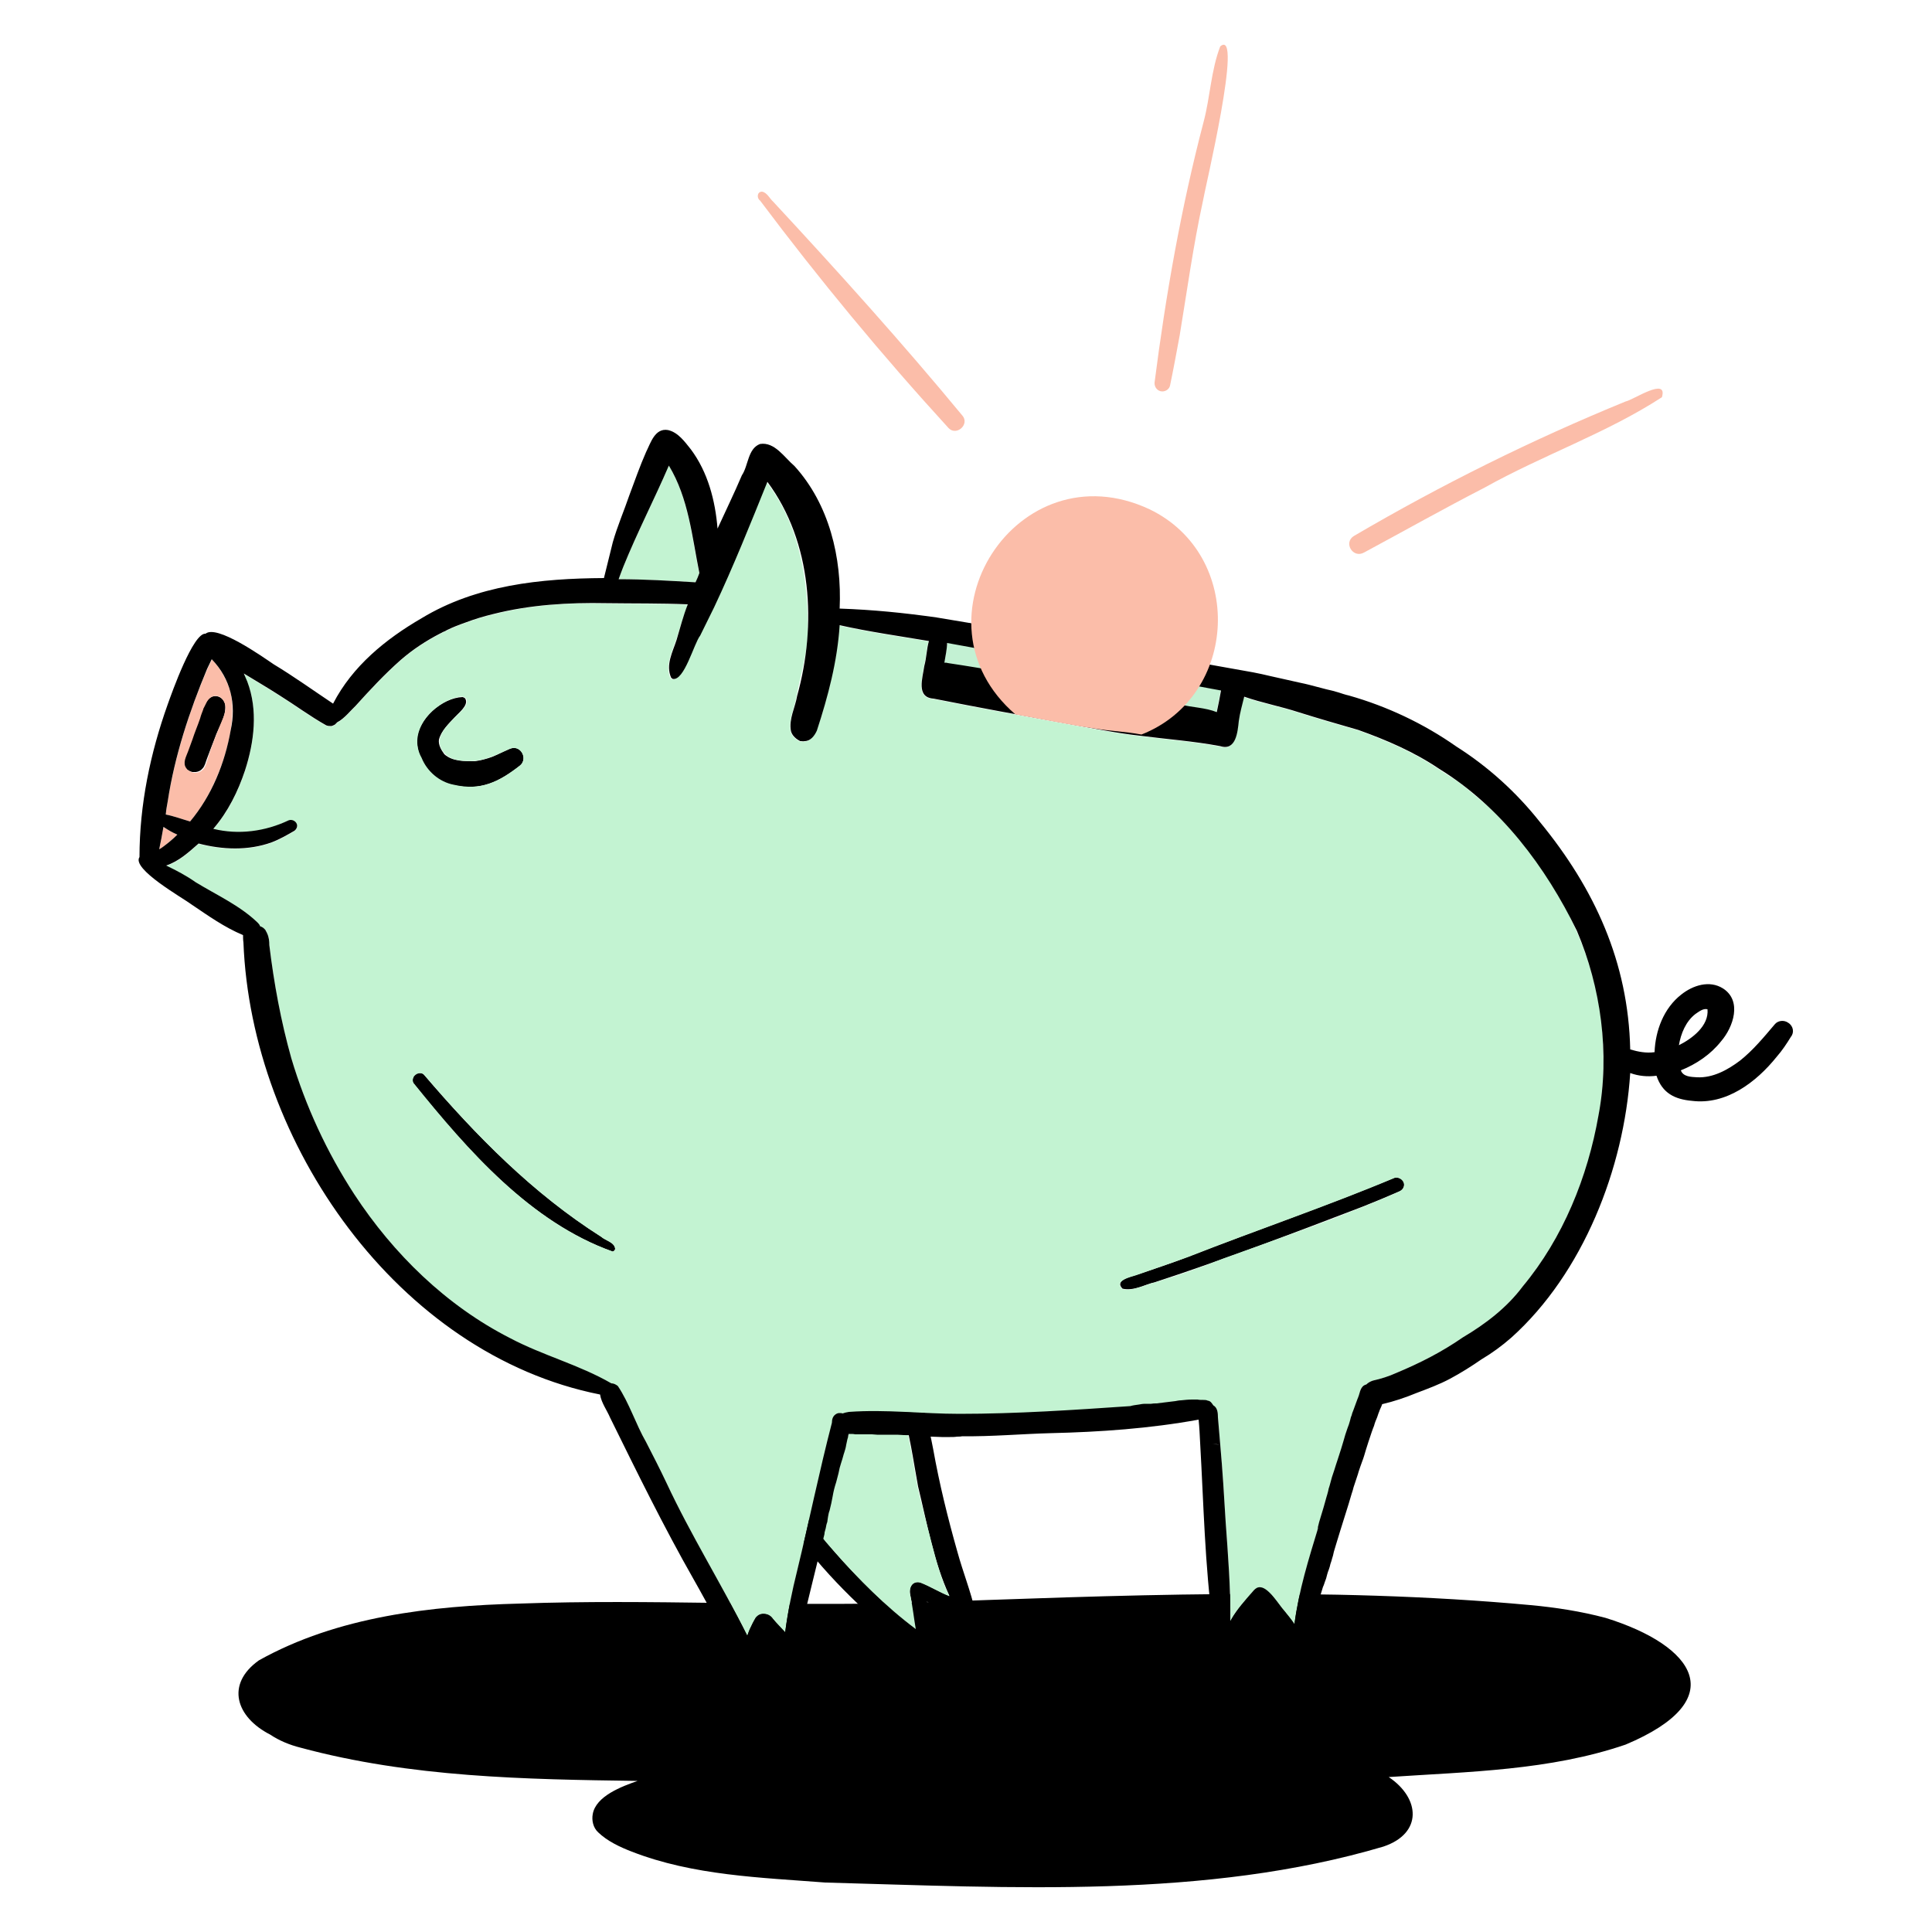 <svg width="500" height="500" viewBox="0 0 500 500" fill="none" xmlns="http://www.w3.org/2000/svg">
<path d="M415.5 418.7C438.701 425.9 448.301 439.9 420.701 451.5C401.1 458.2 380.2 458.5 359.4 459.9C367.6 465.4 368.201 474.5 358 477.9C312 491.5 261.8 488.5 213.6 487.2C196.9 485.9 179.4 485.4 163.5 479.2C160.4 478 157.2 476.5 154.8 474.2C153.5 473 153.1 471.1 153.4 469.5C154.2 464.8 161 462.3 165 460.9C135.9 460.5 106.3 460 77.8 452.3C75.001 451.6 72.3 450.5 69.9 448.9C61.1 444.4 58.3 435.9 67.001 429.7C87.4 418.3 111.6 415.6 134.6 415C168.2 413.8 201.9 415.8 235.4 414.8C289.2 412.9 343 410.5 396.1 415.4C402.6 416 409.1 417 415.5 418.7Z" fill="black"/>
<path d="M238.3 426.701C237.3 426.401 236.5 425.901 235.6 425.201C232.3 424.601 229.8 421.801 227.2 419.801C209.4 404.201 181.1 372.701 201.1 349.301C206 343.801 215.8 340.001 222.9 342.701C235.5 348.401 239.1 362.601 241.5 375.001C243.1 384.001 245.3 392.901 247.8 401.701C249.2 406.801 251.2 411.801 252.4 417.001C252.4 418.301 251.4 419.501 250.1 419.401C248.2 419.301 246.6 418.101 245 417.201C243.3 416.201 241.6 415.501 239.9 414.501C240.2 416.601 240.5 418.801 240.8 420.901C241 422.001 241 423.101 241.1 424.201C241.4 425.901 239.8 427.101 238.3 426.701ZM234.9 420.001C235.6 420.501 236.3 421.001 237 421.501C236.6 418.601 236.2 415.801 235.6 412.901C235.1 411.001 235.9 409.001 238.2 409.501C240.8 410.501 243.1 412.001 245.7 413.001C241.6 404.101 239.9 394.101 237.6 384.701C235.2 371.901 233.7 353.801 220.7 347.301C218.4 346.301 215.8 346.901 213.5 347.301C208.5 348.501 204.4 352.001 201.8 356.401C190.3 378.301 219.5 407.101 234.9 420.001Z" fill="black"/>
<path d="M241.201 399.7C242.401 404.3 243.601 408.9 245.701 413.1C243.101 412.1 240.801 410.6 238.201 409.6C236.001 409 235.101 411.1 235.601 413C236.201 415.8 236.501 418.7 237.001 421.6C229.101 415.7 222.101 408.6 215.601 401.2C205.701 390.2 193.701 371.5 201.701 356.7C204.301 352.3 208.401 348.7 213.401 347.6C215.801 347.2 218.301 346.6 220.601 347.6C233.601 354.1 235.101 372.3 237.501 385C238.601 389.8 239.901 394.6 241.201 399.7Z" fill="#C3F3D2"/>
<path d="M133.5 193.6C135.5 194 136.2 196.8 134.6 198.1C129.1 202.4 124.4 204.7 117.3 203.2C111.9 202.2 107.9 196.9 107.9 191.5C108.1 186.1 114.4 180.6 119.7 180.4C120 180.5 120.4 180.6 120.5 181C121.2 182.6 118.7 184.5 117.7 185.6C116.1 187.3 114.2 189.1 113.6 191.4C113.4 192.8 114.2 194.1 115 195.2C117.1 197.1 120.3 197 122.9 197C124.4 196.8 125.9 196.4 127.3 195.9C128.8 195.3 130.2 194.5 131.7 193.9C132.4 193.6 132.9 193.5 133.5 193.6Z" fill="black"/>
<path d="M58.302 182.6C58.502 185.6 56.502 188.3 55.602 191C54.902 192.8 54.202 194.6 53.502 196.5C53.202 197.3 53.002 198.3 52.402 198.9C52.002 199.4 51.402 199.7 50.702 199.8C50.502 199.8 50.202 199.8 50.002 199.8C50.002 199.8 49.902 199.8 49.802 199.8C49.402 199.7 49.102 199.6 48.802 199.4C48.802 199.4 48.702 199.3 48.602 199.3C48.502 199.2 48.402 199.1 48.202 199C48.102 198.9 48.002 198.8 48.002 198.7C47.902 198.6 47.802 198.4 47.802 198.3C47.202 196.9 48.102 195.6 48.502 194.4C49.802 190.8 51.102 187.2 52.402 183.6C52.502 183.4 52.502 183.3 52.602 183.1C53.202 181.9 53.902 180.4 55.302 180.2C56.902 179.9 58.202 181.2 58.302 182.6Z" fill="black"/>
<path d="M363.001 305.5C363.801 306.4 363.301 307.9 362.201 308.3C359.001 309.7 355.901 311 352.601 312.3C334.801 319.1 317.001 325.9 299.001 331.8C296.301 332.4 293.401 334.2 290.501 333.5C288.301 331.3 292.701 330.4 294.201 329.9C298.701 328.4 303.201 326.9 307.601 325.2C325.301 318.3 343.301 312.1 360.901 304.8C361.601 304.6 362.501 304.9 363.001 305.5Z" fill="black"/>
<path d="M159.201 323.101C159.201 323.501 159.001 323.701 158.601 323.901C158.601 323.901 158.601 323.901 158.501 323.901C137.301 316.301 120.901 297.701 107.001 280.401C106.701 279.901 106.701 279.301 106.901 278.801C106.901 278.801 106.901 278.801 106.901 278.701C107.401 277.701 108.901 277.301 109.701 278.101C123.201 293.901 137.901 308.801 155.501 320.001C156.801 321.101 159.001 321.401 159.201 323.101Z" fill="black"/>
<path d="M314.502 187.1C306.302 185.3 297.902 185.1 289.702 183.7C274.302 181.3 259.002 178.2 243.602 176C243.802 173.3 245.202 169.5 245.202 166.4C245.202 169.5 243.802 173.4 243.602 176C259.002 178.2 274.302 181.3 289.702 183.7C297.802 185.1 306.302 185.3 314.502 187.1Z" fill="black"/>
<path d="M315.902 178.601C315.502 181.401 314.702 184.201 314.402 187.001C306.202 185.201 297.802 185.001 289.602 183.601C274.202 181.201 258.902 178.101 243.502 175.901C243.702 173.201 245.102 169.401 245.102 166.301C268.602 170.801 292.402 174.101 315.902 178.601Z" fill="#C3F1D3"/>
<path d="M134.602 198.101C136.802 196.201 134.502 192.601 131.902 193.801C129.102 195.101 126.202 196.501 123.102 196.901C120.402 197.001 117.202 197.101 115.202 195.101C111.702 191.501 115.302 188.201 117.902 185.501C118.902 184.401 121.402 182.601 120.702 180.901C120.302 180.201 119.302 180.201 118.502 180.401C111.902 181.901 105.302 189.401 109.102 196.101C110.502 199.601 113.702 202.401 117.502 203.101C124.402 204.701 129.102 202.401 134.602 198.101ZM159.202 323.201C159.202 323.101 159.202 323.101 159.202 323.201C159.002 321.501 156.702 321.101 155.602 320.101C137.902 308.901 123.302 294.001 109.802 278.201C109.002 277.301 107.502 277.801 107.002 278.801C107.002 278.801 107.002 278.801 107.002 278.901C106.702 279.401 106.802 280.101 107.202 280.501C121.102 297.701 137.402 316.401 158.602 323.901C158.602 323.901 158.602 323.901 158.702 323.901C159.002 323.701 159.202 323.501 159.202 323.201ZM363.202 307.401C363.902 306.001 362.402 304.501 361.002 304.801C343.402 312.201 325.302 318.301 307.502 325.301C303.102 326.901 298.602 328.401 294.102 330.001C292.602 330.501 288.202 331.401 290.402 333.601C293.302 334.301 296.102 332.501 298.902 331.901C304.902 330.101 310.802 328.001 316.602 325.701C331.902 320.201 347.302 314.901 362.102 308.401C362.602 308.101 363.002 307.801 363.202 307.401ZM414.902 272.101C415.702 292.701 407.402 317.101 394.102 332.901C390.002 338.401 384.502 342.601 378.602 346.101C373.102 349.901 367.602 352.701 361.402 355.301C359.402 356.201 357.502 356.801 355.302 357.301C354.702 357.501 354.102 357.801 353.602 358.301C352.902 358.501 352.302 359.001 352.102 359.701C351.902 360.501 351.702 361.201 351.502 361.901C351.302 362.401 351.102 362.901 351.002 363.301C350.602 364.401 350.202 365.401 349.902 366.501C349.602 367.301 349.302 368.101 349.102 368.901C348.902 369.601 348.602 370.301 348.402 371.101C348.002 372.301 347.602 373.501 347.302 374.701C347.102 375.201 347.002 375.701 346.802 376.201C346.602 376.701 346.502 377.301 346.302 377.801C346.002 378.801 345.702 379.701 345.402 380.701C345.202 381.301 345.002 381.901 344.802 382.501C344.602 383.201 344.402 383.901 344.202 384.701C344.002 385.301 343.902 385.801 343.702 386.401C343.502 387.001 343.302 387.701 343.102 388.301C342.902 389.101 342.702 389.801 342.402 390.601C342.202 391.201 342.102 391.901 341.902 392.501C341.702 393.001 341.602 393.501 341.502 394.001C341.302 394.601 341.202 395.201 341.002 395.901C338.602 403.901 336.102 412.001 335.002 420.401C334.202 419.201 333.302 418.101 332.402 417.001C330.902 415.401 328.102 410.401 325.702 410.901C325.102 411.001 324.602 411.501 324.202 412.001C322.302 414.301 320.202 416.501 318.702 419.101C318.602 419.301 318.502 419.501 318.402 419.601C318.502 411.001 317.802 402.501 317.202 394.001C316.802 387.301 316.402 380.701 315.802 374.001H316.002H315.802C315.602 371.601 315.402 369.301 315.202 366.901C315.202 365.801 315.102 364.401 314.002 363.801C313.802 363.501 313.602 363.201 313.402 363.001C313.202 362.801 312.902 362.601 312.602 362.601C312.202 362.401 311.802 362.401 311.402 362.401C310.902 362.401 310.402 362.401 309.902 362.301C309.402 362.301 309.002 362.301 308.502 362.301C307.502 362.301 306.602 362.401 305.702 362.501C305.202 362.501 304.702 362.601 304.202 362.701C302.602 362.901 300.902 363.101 299.302 363.301C298.802 363.301 298.402 363.301 297.902 363.401C297.402 363.401 296.902 363.401 296.402 363.401C295.802 363.401 295.202 363.501 294.702 363.601C293.902 363.701 293.202 363.801 292.502 364.001C277.802 365.001 263.102 366.001 248.302 366.001C238.702 366.001 229.302 364.801 219.702 365.501C219.102 365.601 218.602 365.701 218.102 365.901C217.802 365.801 217.502 365.801 217.202 365.801C216.902 365.801 216.602 365.901 216.302 366.101C215.502 366.601 215.302 367.501 215.302 368.301C212.002 381.001 209.402 393.801 206.302 406.601C205.002 411.801 203.902 417.101 203.202 422.501C202.102 421.301 201.002 420.201 200.002 419.001C199.102 417.601 197.002 417.301 195.902 418.401C195.802 418.501 195.702 418.601 195.602 418.701C195.002 419.701 194.502 420.701 194.002 421.801C193.802 422.301 193.602 422.801 193.402 423.401C186.702 410.001 178.802 397.401 172.502 383.901C170.802 380.301 169.002 376.801 167.202 373.301C164.502 368.601 162.902 363.301 159.902 358.801C159.402 358.401 158.802 358.101 158.202 358.101C149.902 353.301 140.502 350.901 132.002 346.401C115.502 338.001 101.802 324.601 91.702 309.201C84.602 298.301 79.102 286.401 75.402 274.001C72.702 264.401 70.902 254.601 69.702 244.701C69.702 243.701 69.602 242.601 69.102 241.601C69.002 241.301 68.802 241.101 68.702 240.801C68.302 240.301 67.902 240.001 67.302 239.801C67.202 239.401 66.902 239.101 66.602 238.801C62.002 234.401 56.002 231.701 50.602 228.401C48.202 226.701 45.702 225.401 43.002 224.101C46.302 223.001 48.902 220.601 51.402 218.401C57.502 220.001 64.202 220.301 70.302 218.101C72.402 217.301 74.302 216.201 76.202 215.101C76.602 214.801 76.902 214.301 76.902 213.801C76.902 212.801 75.702 212.001 74.702 212.401C68.602 215.301 61.702 216.201 55.202 214.601C59.002 210.201 61.602 204.901 63.402 199.501C65.802 192.101 66.802 183.901 64.002 176.501C63.702 175.801 63.402 175.101 63.102 174.401C66.202 176.301 69.302 178.101 72.402 180.101C76.402 182.601 80.302 185.501 84.402 187.801C84.802 188.001 85.302 188.001 85.702 188.001C85.802 188.001 86.002 188.001 86.102 187.901C86.202 187.901 86.202 187.901 86.302 187.801C86.402 187.801 86.502 187.701 86.502 187.701C86.602 187.701 86.602 187.601 86.702 187.601C86.902 187.401 87.102 187.201 87.302 187.001C89.002 186.201 91.102 183.601 92.002 182.801C95.702 178.701 99.502 174.601 103.702 170.901C106.802 168.201 110.302 165.901 114.002 164.001C114.302 163.901 114.502 163.701 114.802 163.601C115.102 163.501 115.302 163.401 115.602 163.201C117.202 162.401 118.802 161.801 120.502 161.201C122.902 160.301 125.202 159.601 127.702 159.001C137.202 156.601 147.102 155.901 156.902 156.201C164.002 156.301 171.002 156.201 178.002 156.501C177.602 157.601 177.202 158.701 176.802 159.801C176.002 162.001 175.502 164.401 174.602 166.601C173.602 169.401 172.202 172.601 173.502 175.501C173.502 175.501 173.602 175.501 173.602 175.601C173.702 175.701 173.802 175.701 173.902 175.801C176.902 176.401 179.402 166.601 181.002 164.601C182.202 162.201 183.402 159.701 184.602 157.301C189.602 146.701 194.002 135.701 198.402 124.801C207.002 135.901 209.402 150.701 209.002 164.501C208.702 169.901 207.102 175.101 206.102 180.401C205.602 183.301 204.002 186.301 204.602 189.301C204.702 189.701 204.902 190.101 205.202 190.501C205.702 191.101 206.202 191.501 207.002 191.901C207.102 191.901 207.202 191.901 207.202 191.901C207.502 191.901 207.802 192.001 208.102 191.901C209.702 191.901 210.702 190.501 211.302 189.201C214.202 180.301 216.602 171.301 217.202 161.901C224.802 163.601 232.602 164.701 240.302 166.001C239.702 168.101 239.702 170.301 239.102 172.501C238.702 175.501 236.902 180.601 241.502 180.901C253.102 183.201 264.602 185.301 276.202 187.401C282.402 188.501 288.602 189.801 294.902 190.501C301.802 191.401 308.802 191.901 315.702 193.201C319.802 194.501 320.202 189.501 320.502 186.701C320.802 184.501 321.402 182.501 321.902 180.401C326.502 182.001 331.302 182.901 335.902 184.401C341.002 186.001 346.202 187.501 351.402 189.001C358.702 191.601 365.902 194.701 372.402 199.101C374.102 200.301 375.902 201.301 377.602 202.501C380.202 204.501 382.702 206.701 385.202 208.801C402.302 225.101 414.602 247.701 414.902 272.101Z" fill="#C3F3D2"/>
<path d="M180.802 147.6C180.802 147.8 180.902 148.1 181.002 148.3C180.702 149.1 180.402 149.9 180.002 150.7C173.402 150.3 166.802 149.9 160.102 149.9C160.502 148.8 160.902 147.7 161.302 146.7C164.902 137.8 169.302 129.3 173.102 120.5C178.002 128.6 179.002 138.4 180.802 147.6Z" fill="#C3F3D2"/>
<path d="M420.702 103.9C422.702 103.5 431.702 97.4 430.102 102.8C415.802 112.1 399.202 117.8 384.202 126.2C373.702 131.6 363.402 137.4 353.002 143C350.102 144.6 347.602 140.4 350.402 138.7C373.102 125.4 396.502 113.8 420.702 103.9Z" fill="#FBBDA9"/>
<path d="M315.801 12.001C321.901 6.901 311.701 49.401 311.301 52.1C308.801 63.6 307.201 75.3 305.301 86.8C304.501 91.1 303.701 95.501 302.801 99.8C302.601 100.701 301.701 101.301 300.801 101.301C299.601 101.301 298.701 100.201 298.801 99.001C301.701 76.3 305.701 53.6 311.501 31.5C313.201 25.101 313.401 18.201 315.801 12.001Z" fill="#FBBDA9"/>
<path d="M249.102 107.6C250.502 109.3 248.902 111.5 247.102 111.5C246.502 111.5 246.002 111.3 245.502 110.8C228.302 92 212.002 72.3 196.702 51.9C195.802 51.3 195.902 49.6 197.202 49.6C198.502 49.8 199.202 51.4 200.102 52.2C216.902 70.3 233.402 88.6 249.102 107.6Z" fill="#FBBDA9"/>
<path d="M57.9 185.4C58.3 184.3 58.5 183.2 58.2 182.1C57.3 179.5 54.6 179.4 53.4 181.9C53.3 182.1 53.2 182.3 53.1 182.5C53 182.7 52.9 182.9 52.8 183.1C52.7 183.3 52.6 183.4 52.6 183.6C52.3 184.4 52 185.1 51.8 185.9C51.2 187.7 50.4 189.5 49.8 191.4C49.4 192.4 49.1 193.4 48.7 194.4C48.2 195.8 47.2 197.4 48.2 198.8C48.3 198.9 48.4 199 48.4 199.1C48.5 199.2 48.6 199.3 48.8 199.4C48.8 199.4 48.9 199.5 49 199.5C50 200.3 51.6 200.1 52.5 199.2C53.2 198.5 53.4 197.5 53.7 196.6C54.8 192.8 56.4 189.1 57.9 185.4ZM59.8 179.9C61.6 189.8 55.7 205.2 49.2 212.6C47.1 212 45 211.2 42.9 210.8C44.6 197.8 48.5 185.2 53.7 173.1C54.1 172.3 54.5 171.4 54.9 170.6C57.1 173.2 59.1 176.4 59.8 179.9Z" fill="#FBBDA9"/>
<path d="M45.901 216C44.401 217.4 42.901 218.7 41.201 219.9C41.601 217.9 42.001 216 42.301 214.1C43.501 214.8 44.701 215.5 45.901 216Z" fill="#FBBDA9"/>
<path d="M462.8 264.7C461.7 263.9 460.1 264.1 459.3 265.1C456.5 268.4 453.7 271.8 450.3 274.5C447.1 276.9 443.3 279 439.2 278.8C437.7 278.7 435.6 278.7 435 277C439 275.4 442.7 272.9 445.4 269.5C448.6 265.8 450.9 259 445.9 255.8C442.4 253.6 438.1 255 435.1 257.4C430.6 260.9 428.4 266.7 428.2 272.3C426 272.6 424 272.2 421.9 271.6C421.4 249 412.7 230 398.5 212.7C392.4 205 385.1 198.4 376.9 193.2C368.5 187.3 359 182.8 349.1 180C348.2 179.8 347.3 179.5 346.4 179.2C345.4 178.9 344.3 178.6 343.3 178.4C342.5 178.2 341.8 178 341 177.8C339.5 177.4 338 177 336.5 176.7C334 176.1 331.4 175.6 328.9 175C327.3 174.6 325.8 174.3 324.3 174C297 169.1 269.7 164.3 242.4 159.8C233.9 158.6 226 157.8 217.3 157.5C217.9 144.3 214.6 130.5 205.6 120.6C203 118.4 200.5 114.3 196.7 114.9C193.5 116.1 193.7 120.5 192 123C190 127.7 187.8 132.2 185.7 136.8C185.1 129.5 183.2 122.2 178.8 116.3C177.2 114.3 175.5 111.9 172.9 111.3C169.5 110.7 168.4 114.6 167.2 117C165.6 120.6 164.3 124.4 162.9 128.1C161.5 132.2 159.8 136.1 158.6 140.3C157.8 143.4 157.1 146.5 156.3 149.6C139.9 149.7 123.3 151.4 109.1 160C99.8 165.4 91.201 172.4 86.201 182.1C81.1 178.7 76.1 175.1 70.8 171.9C67.701 169.8 56.1 161.6 53.2 164C50.001 163.7 44.501 179.2 43.401 182.3C38.901 194.9 36.1 208.3 36.1 221.8C34.001 224.9 47.2 232.3 49.6 234.1C53.901 237 58.1 240 62.901 242C62.901 242.6 62.901 243.3 63.001 243.9C65.001 295.7 102.9 350.5 155.3 360.9C155.6 363 157.1 365 157.9 366.9C164.8 380.9 171.7 395 179.5 408.7C181.5 412.2 183.4 415.8 185.4 419.3C187.3 422.4 189.1 426.1 192.3 427.9C192.6 427.9 192.9 427.9 193.1 427.9C195.1 429.2 197.4 425 198.2 423.4C199 424.6 199.8 425.8 200.7 426.8C201.1 427.4 201.6 427.8 202.4 428C203.6 428.4 204.8 427.8 205.3 426.8C206.2 426.2 206.6 424.3 206.9 423.3C209 414.8 211 406.2 213.2 397.7C213.3 397.3 213.4 397 213.4 396.6C213.5 396.2 213.6 395.8 213.7 395.5C213.8 394.9 213.9 394.4 214.1 393.9C214.2 393.4 214.2 392.9 214.3 392.5C214.4 391.9 214.5 391.4 214.7 390.9C215 389.7 215.3 388.4 215.5 387.2C215.7 386 216 384.8 216.4 383.6C216.6 382.8 216.8 382.1 217 381.3C217.1 380.8 217.2 380.3 217.3 379.9C217.5 379.1 217.8 378.3 218 377.6C218.2 377 218.3 376.4 218.5 375.9C218.7 375.3 218.9 374.6 219 373.9C219.1 373.5 219.2 373 219.3 372.5C219.4 372.2 219.5 371.9 219.5 371.6C219.5 371.5 219.6 371.3 219.6 371.2V371.1C219.6 371.1 219.7 371.1 219.8 371.1C219.9 371.1 220 371.1 220.1 371.1C220.5 371.1 220.9 371.1 221.3 371.2C221.9 371.2 222.5 371.2 223.1 371.2C223.5 371.2 223.9 371.2 224.4 371.2C224.8 371.2 225.3 371.2 225.7 371.2C226.1 371.2 226.5 371.3 227 371.3C227.9 371.3 228.8 371.3 229.7 371.3C230.5 371.3 231.4 371.3 232.2 371.3C232.8 371.3 233.4 371.4 233.9 371.4C235.3 371.4 236.6 371.5 238 371.6C238.4 371.6 238.8 371.7 239.3 371.7C239.8 371.7 240.4 371.7 240.9 371.8C241.9 371.8 242.8 371.9 243.7 371.9C244.4 371.9 245.1 371.9 245.9 371.9C246.5 371.9 247.1 371.9 247.7 371.8C248.1 371.8 248.6 371.8 249 371.7C256.7 371.8 264.3 371.1 271.9 370.9C284.7 370.6 297.6 369.7 310.2 367.4C310.4 369.4 310.5 371.4 310.6 373.5C311.4 373.4 312.2 373.3 313 373.3C312.2 373.3 311.4 373.4 310.6 373.5C311.5 389.2 311.8 405 313.9 420.6C314.2 422.6 314 424.9 315.1 426.7C315.4 427.1 315.8 427.2 316.2 427.1C316.3 427.1 316.4 427.1 316.5 427.1C316.9 427.1 317.2 427 317.6 426.9C317.8 426.8 318 426.7 318.1 426.7C318.6 426.4 318.9 426 319.3 425.7C319.8 425.2 320.3 424.7 320.6 424.1C322.7 421.7 324.8 418 325.6 416.3C326.2 417.2 326.7 418.2 327.3 419.1C327.6 419.5 327.9 420 328.2 420.4C328.5 420.8 328.8 421.2 329.1 421.6C329.4 422 329.7 422.5 330.1 422.9C330.6 423.5 331.1 424 331.7 424.4C332 424.7 332.4 425 332.8 425.2C333.1 425.4 333.4 425.5 333.8 425.6C333.9 425.6 334 425.6 334.1 425.6C334.3 425.6 334.5 425.7 334.6 425.7C334.8 425.7 335 425.7 335.2 425.7C335.4 425.7 335.5 425.7 335.7 425.6C336 425.5 336.3 425.3 336.6 425.1C336.8 424.9 337 424.7 337.2 424.5C337.4 424.3 337.5 424 337.6 423.7C337.9 423.2 338.2 422.7 338.4 422.1C338.6 421.7 338.8 421.2 339 420.7C339.2 420.1 339.5 419.5 339.7 419C339.9 418.5 340 417.9 340.2 417.4C340.4 416.8 340.6 416.2 340.8 415.6C341 415 341.2 414.5 341.4 413.9C341.5 413.5 341.6 413 341.8 412.6C341.9 412.2 342.1 411.7 342.2 411.3C342.3 410.9 342.4 410.6 342.6 410.2C342.8 409.6 343 409 343.2 408.5C343.4 407.7 343.6 406.9 343.9 406.2C344.1 405.7 344.2 405.2 344.3 404.8C344.4 404.4 344.6 404 344.7 403.5C344.9 402.9 345.1 402.2 345.2 401.6C345.4 400.9 345.6 400.3 345.8 399.6C346.2 398.4 346.5 397.2 346.9 396C347.6 393.8 348.3 391.5 349 389.3C349.3 388.4 349.5 387.5 349.8 386.6C350 386 350.2 385.4 350.3 384.9C350.5 384.3 350.7 383.7 350.9 383.1C351.1 382.4 351.4 381.7 351.6 380.9C351.9 380 352.2 379.1 352.5 378.3C352.9 377.3 353.2 376.2 353.5 375.2C353.7 374.6 353.9 373.9 354.1 373.3C354.4 372.4 354.7 371.5 355 370.6C355.2 370 355.4 369.5 355.6 369C355.8 368.2 356.1 367.5 356.4 366.8C356.6 366.3 356.7 365.8 356.9 365.4C357.1 364.7 357.5 364.1 357.7 363.4C360.7 362.7 363.7 361.7 366.6 360.5C369.5 359.4 372.5 358.3 375.3 356.8C378.1 355.3 380.8 353.6 383.4 351.8C386.1 350.2 388.7 348.3 391.1 346.2C409.7 329.5 420.3 302.4 421.9 277.7C424.1 278.5 426.4 278.7 428.7 278.4C430.2 282.9 433.4 284.5 437.9 284.9C446.7 286 454.5 280.1 459.8 273.5C461.2 271.9 462.4 270.1 463.5 268.3C464.4 267.2 464.1 265.5 462.8 264.7ZM245.1 166.4C268.7 170.8 292.4 174.2 316 178.7C315.7 180.5 315.3 182.4 314.9 184.3C311.9 183.1 308.5 183.1 305.4 182.3C285.4 179 265.4 174.6 245.3 171.6C245 171.5 244.7 171.5 244.4 171.5C244.7 169.7 245.1 167.9 245.1 166.4ZM161.3 146.7C164.9 137.8 169.3 129.3 173.1 120.5C178.2 128.9 179.1 138.9 181 148.3C180.7 149.1 180.4 149.9 180 150.7C173.4 150.3 166.8 149.9 160.1 149.9C160.5 148.8 160.9 147.7 161.3 146.7ZM43.401 207.4C45.2 195.6 49.001 184.1 53.6 173.1C54.001 172.3 54.401 171.4 54.8 170.6C59.7 175.7 61.2 182.2 59.7 189C58.2 197.5 54.8 205.9 49.2 212.6C47.1 212 45.001 211.2 42.901 210.8C43.001 209.6 43.2 208.5 43.401 207.4ZM41.2 219.8C41.6 217.8 42.001 215.9 42.3 214C43.501 214.8 44.7 215.5 45.901 216C44.8 217.1 43.6 218.1 42.401 219C42.001 219.3 41.6 219.6 41.2 219.8ZM413.7 288.6C410.9 304.6 404.5 320.4 394.1 332.9C390 338.4 384.5 342.6 378.6 346.1C373.1 349.9 367.6 352.7 361.4 355.3C359.4 356.2 357.5 356.8 355.3 357.3C354.7 357.5 354.1 357.8 353.6 358.3C352 358.7 352 360.4 351.5 361.6C351.4 361.8 351.4 361.9 351.3 362.1C350.9 363.1 350.6 364.1 350.2 365.1C350 365.5 349.9 365.9 349.8 366.3C349.6 366.7 349.5 367.2 349.4 367.6C349.2 368.3 349 369 348.7 369.7C348.3 370.8 348 371.8 347.7 372.9C347.5 373.6 347.3 374.2 347.1 374.9C346.8 375.8 346.5 376.8 346.2 377.7C345.9 378.6 345.6 379.5 345.3 380.5C345.1 381.1 344.9 381.7 344.7 382.3C344.5 383 344.3 383.7 344.1 384.5C343.9 385 343.8 385.5 343.7 386C343.6 386.5 343.4 387 343.3 387.4C343.1 388.2 342.8 389.1 342.6 389.9C342.4 390.6 342.2 391.3 342 391.9C341.8 392.6 341.6 393.2 341.4 393.9C341.2 394.7 341 395.5 340.8 396.3C340.9 395.9 341 395.5 341.2 395.2C338.7 403.4 336.1 411.7 335 420.3C334.2 419.1 333.3 418 332.4 416.9C330.9 415.3 328.1 410.3 325.7 410.8C325.1 410.9 324.6 411.4 324.2 411.9C322.2 414.2 320.2 416.4 318.7 419C318.6 419.2 318.5 419.4 318.4 419.5C318.5 410.9 317.8 402.4 317.2 393.9C316.8 387.2 316.4 380.6 315.8 373.9C315.2 373.8 314.4 373.8 313.8 373.7C314.4 373.7 315.2 373.8 315.8 373.9C315.6 371.5 315.4 369.2 315.2 366.8C315.2 365.7 315.1 364.3 314 363.7C313.8 363.4 313.6 363.1 313.4 362.9C313.2 362.7 312.9 362.5 312.6 362.5C312.2 362.3 311.8 362.3 311.4 362.3C310.9 362.3 310.4 362.3 309.9 362.2C309.4 362.2 309 362.2 308.5 362.2C307.5 362.2 306.6 362.3 305.7 362.4C305.2 362.4 304.7 362.5 304.2 362.6C302.6 362.8 300.9 363 299.3 363.2C298.8 363.2 298.4 363.2 297.9 363.3C297.4 363.3 296.9 363.3 296.4 363.3C295.8 363.3 295.2 363.4 294.7 363.5C293.9 363.6 293.2 363.7 292.5 363.9C277.8 364.9 263.1 365.9 248.3 365.9C238.7 365.9 229.3 364.7 219.7 365.4C219.1 365.5 218.6 365.6 218.1 365.8C217.8 365.7 217.5 365.7 217.2 365.7C216.9 365.7 216.6 365.8 216.3 366C215.5 366.5 215.3 367.4 215.3 368.2C212 380.9 209.4 393.7 206.3 406.5C205 411.7 203.9 417 203.2 422.4C202.1 421.2 201 420.1 200 418.9C199.1 417.5 197 417.2 195.9 418.3C195.8 418.4 195.7 418.5 195.6 418.6C195 419.6 194.5 420.6 194 421.7C193.8 422.2 193.6 422.7 193.4 423.3C186.7 409.9 178.8 397.3 172.5 383.8C170.8 380.2 169 376.7 167.2 373.2C164.5 368.5 162.9 363.2 159.9 358.7C159.4 358.3 158.8 358 158.2 358C149.9 353.2 140.5 350.8 132 346.3C115.5 337.9 101.8 324.5 91.701 309.1C84.6 298.2 79.1 286.3 75.4 273.9C72.701 264.3 70.9 254.5 69.701 244.6C69.701 243.6 69.6 242.5 69.1 241.5C69.001 241.2 68.8 241 68.701 240.7C68.3 240.2 67.9 239.9 67.3 239.7C67.201 239.3 66.9 239 66.6 238.7C62.001 234.3 56.001 231.6 50.6 228.3C48.2 226.6 45.7 225.3 43.001 224C46.3 222.9 48.901 220.5 51.401 218.3C57.501 219.9 64.201 220.2 70.3 218C72.4 217.2 74.3 216.1 76.201 215C76.6 214.7 76.9 214.2 76.9 213.7C76.9 212.7 75.701 211.9 74.701 212.3C68.6 215.2 61.7 216.1 55.2 214.5C59.001 210.1 61.6 204.8 63.401 199.4C65.8 192 66.8 183.8 64.001 176.4C63.7 175.7 63.401 175 63.1 174.3C66.201 176.2 69.3 178 72.4 180C76.4 182.5 80.3 185.4 84.4 187.7C84.8 187.9 85.3 187.9 85.701 187.9C85.9 187.9 86.1 187.8 86.3 187.7C86.4 187.7 86.501 187.6 86.501 187.6C86.6 187.6 86.6 187.5 86.701 187.5C86.9 187.3 87.1 187.1 87.3 186.9C89.001 186.1 91.1 183.5 92.001 182.7C95.701 178.6 99.501 174.5 103.7 170.8C106.8 168.1 110.3 165.8 114 163.9C114.3 163.8 114.5 163.6 114.8 163.5C115.1 163.4 115.3 163.3 115.6 163.1C117.2 162.3 118.8 161.7 120.5 161.1C122.9 160.2 125.2 159.5 127.7 158.9C137.2 156.5 147.1 155.9 156.9 156.1C164 156.2 171 156.1 178 156.4C176.8 159.4 176 162.6 175.1 165.6C174.1 168.7 172.2 172.1 173.7 175.4C173.7 175.4 173.8 175.4 173.8 175.5C173.9 175.6 174 175.6 174.1 175.7C177.1 176.3 179.6 166.5 181.2 164.5C182.4 162.1 183.6 159.6 184.8 157.2C189.8 146.6 194.2 135.6 198.6 124.7C210.2 140.3 211.4 161.8 206.3 180.1C205.8 183.1 204.1 186.1 204.7 189.2C204.8 189.6 205 190 205.3 190.4C205.8 191 206.3 191.4 207.1 191.8C207.2 191.8 207.3 191.8 207.3 191.8C207.6 191.8 207.9 191.9 208.2 191.8C209.8 191.8 210.8 190.4 211.4 189.1C214.3 180.2 216.7 171.2 217.3 161.8C224.9 163.5 232.7 164.6 240.4 165.9C239.8 168 239.8 170.2 239.2 172.4C238.8 175.4 237 180.5 241.6 180.8C253.2 183.1 264.7 185.2 276.3 187.3C282.5 188.4 288.7 189.7 295 190.4C301.9 191.3 308.9 191.8 315.8 193.1C319.9 194.4 320.3 189.4 320.6 186.6C320.9 184.4 321.5 182.4 322 180.3C326.6 181.9 331.4 182.8 336 184.3C341.1 185.9 346.3 187.4 351.5 188.9C358.8 191.5 366 194.6 372.5 199C388.4 208.8 400 224.3 408.1 240.9C414.3 255.5 416.7 272.6 413.7 288.6ZM438.8 262.4C439.7 261.8 440.8 260.9 441.9 261.2C442.3 265.5 437.9 268.8 434.5 270.5C435 267.5 436.3 264.3 438.8 262.4Z" fill="black"/>
<path d="M297.501 131.801C322.201 143.701 320.601 180.201 295.401 190.101C291.301 189.301 287.101 189.201 283.001 188.501C276.301 187.501 269.601 186.101 262.801 184.901C234.601 160.601 263.301 115.801 297.501 131.801Z" fill="#FBBDA9"/>
</svg>
